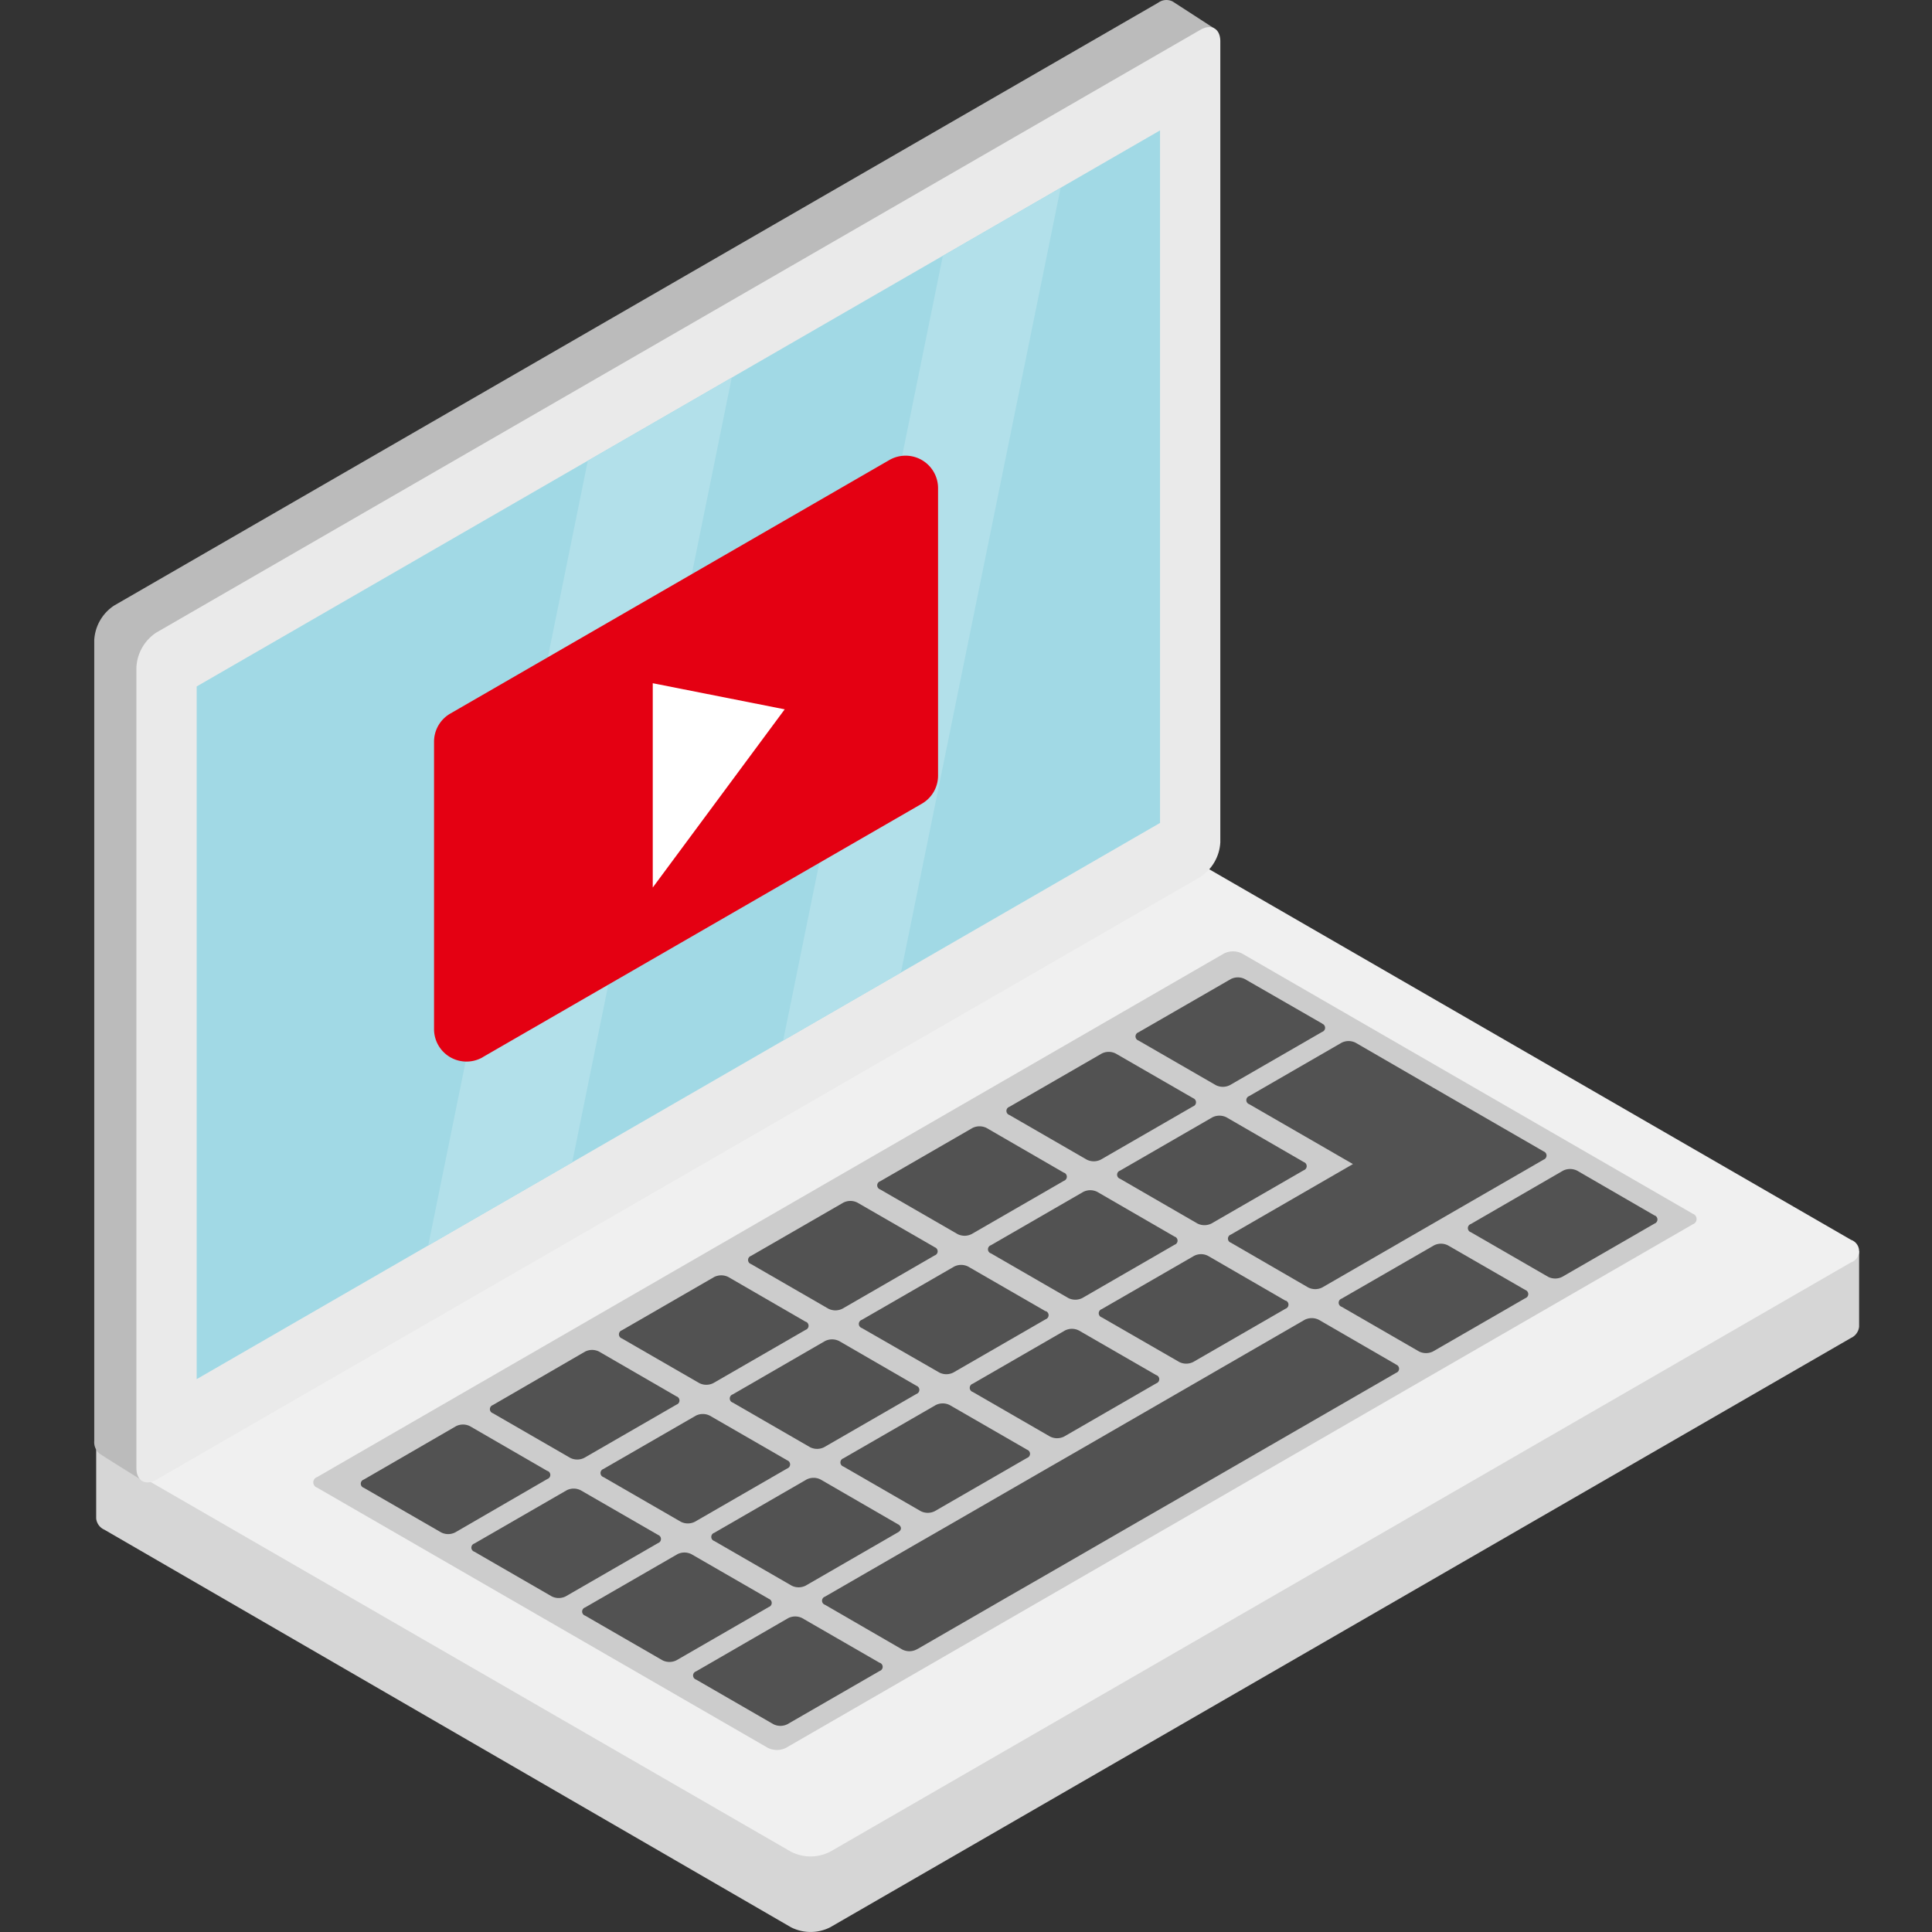<svg xmlns="http://www.w3.org/2000/svg" xmlns:xlink="http://www.w3.org/1999/xlink" width="82" height="82" viewBox="0 0 82 82">
  <rect x="0" y="0" width="82" height="82" fill="#333333" stroke="none"/>
  <defs>
    <clipPath id="clip-path">
      <rect id="長方形_7174" data-name="長方形 7174" width="74.904" height="82" fill="none"/>
    </clipPath>
  </defs>
  <g id="グループ_10480" data-name="グループ 10480" transform="translate(-302 -626)">
    <rect id="長方形_7177" data-name="長方形 7177" width="82" height="82" transform="translate(302 626)" fill="none"/>
    <g id="グループ_10477" data-name="グループ 10477" transform="translate(306 626)">
      <g id="グループ_10476" data-name="グループ 10476" transform="translate(0 0)" clip-path="url(#clip-path)">
        <path id="パス_27894" data-name="パス 27894" d="M45.729,17.806a1.84,1.84,0,0,0-1.659,0L.037,40.115s0,2.756,0,2.929a.584.584,0,0,0,.346.479L29.53,60.4a1.84,1.84,0,0,0,1.659,0L74.518,35.385a.59.59,0,0,0,.343-.479V31.7Z" transform="translate(0.045 21.401)" fill="#d6d6d6"/>
        <path id="パス_27895" data-name="パス 27895" d="M74.318,32.98,45.529,16.358a1.84,1.84,0,0,0-1.659,0L.544,41.374a.506.506,0,0,0,0,.959L29.33,58.953a1.826,1.826,0,0,0,1.659,0L74.318,33.94a.506.506,0,0,0,0-.959" transform="translate(0.243 19.641)" fill="#f0f0f0"/>
        <path id="パス_27896" data-name="パス 27896" d="M45.158.116.848,25.7A1.878,1.878,0,0,0,0,27.167V61.162a.629.629,0,0,0,.208.521c.155.117,1.783,1.125,1.783,1.125L44.321,35.53a1.876,1.876,0,0,0,.848-1.471L47.524,1.2S45.918.158,45.772.065a.587.587,0,0,0-.614.051" transform="translate(0 -0.001)" fill="#bbb"/>
        <path id="パス_27897" data-name="パス 27897" d="M45.964.635,1.654,26.216a1.879,1.879,0,0,0-.846,1.471V61.682c0,.541.379.76.846.49l44.31-25.581a1.879,1.879,0,0,0,.848-1.471V1.125c0-.541-.379-.76-.848-.49" transform="translate(0.982 0.631)" fill="#eaeaea"/>
        <path id="パス_27898" data-name="パス 27898" d="M1.963,55.5,42.85,31.893V2.5L1.963,26.1Z" transform="translate(2.385 3.035)" fill="#a1d9e5"/>
        <path id="パス_27899" data-name="パス 27899" d="M62.747,29.364,43.619,18.32a.854.854,0,0,0-.775,0L4.358,40.54a.236.236,0,0,0,0,.448L23.486,52.031a.868.868,0,0,0,.775,0l38.485-22.22a.236.236,0,0,0,0-.448" transform="translate(5.101 22.152)" fill="#ccc"/>
        <path id="パス_27900" data-name="パス 27900" d="M15.5,27.833l-3.283-1.9a.657.657,0,0,0-.6,0L7.705,28.2a.182.182,0,0,0,0,.346l3.281,1.894a.662.662,0,0,0,.6,0l3.917-2.26a.183.183,0,0,0,0-.346" transform="translate(9.213 31.435)" fill="#525252"/>
        <path id="パス_27901" data-name="パス 27901" d="M17.975,26.4l-3.283-1.9a.671.671,0,0,0-.6,0l-3.917,2.262a.182.182,0,0,0,0,.346l3.283,1.894a.657.657,0,0,0,.6,0l3.917-2.26a.183.183,0,0,0,0-.346" transform="translate(12.22 29.7)" fill="#525252"/>
        <path id="パス_27902" data-name="パス 27902" d="M20.449,24.974,17.166,23.08a.657.657,0,0,0-.6,0l-3.917,2.26a.182.182,0,0,0,0,.346l3.281,1.894a.662.662,0,0,0,.6,0l3.917-2.262a.181.181,0,0,0,0-.343" transform="translate(15.227 27.964)" fill="#525252"/>
        <path id="パス_27903" data-name="パス 27903" d="M22.923,23.547l-3.283-1.9a.671.671,0,0,0-.6,0l-3.917,2.262a.182.182,0,0,0,0,.346l3.283,1.894a.657.657,0,0,0,.6,0l3.917-2.26a.183.183,0,0,0,0-.346" transform="translate(18.234 26.228)" fill="#525252"/>
        <path id="パス_27904" data-name="パス 27904" d="M25.4,22.118l-3.283-1.894a.657.657,0,0,0-.6,0L17.6,22.484a.182.182,0,0,0,0,.346l3.281,1.894a.662.662,0,0,0,.6,0l3.917-2.26a.183.183,0,0,0,0-.346" transform="translate(21.241 24.493)" fill="#525252"/>
        <path id="パス_27905" data-name="パス 27905" d="M27.873,20.689,24.589,18.8a.657.657,0,0,0-.6,0l-3.919,2.26a.183.183,0,0,0,0,.346l3.283,1.894a.662.662,0,0,0,.6,0l3.917-2.26a.183.183,0,0,0,0-.346" transform="translate(24.248 22.756)" fill="#525252"/>
        <path id="パス_27906" data-name="パス 27906" d="M13.027,29.262l-3.283-1.9a.657.657,0,0,0-.6,0L5.231,29.627a.182.182,0,0,0,0,.346l3.283,1.894a.657.657,0,0,0,.6,0L13.027,29.6a.181.181,0,0,0,0-.343" transform="translate(6.207 33.172)" fill="#525252"/>
        <path id="パス_27907" data-name="パス 27907" d="M19.744,30.283l-3.283-1.9a.657.657,0,0,0-.6,0l-3.917,2.262a.182.182,0,0,0,0,.346l3.283,1.894a.657.657,0,0,0,.6,0l3.917-2.262c.166-.093.166-.248,0-.343" transform="translate(14.37 34.413)" fill="#525252"/>
        <path id="パス_27908" data-name="パス 27908" d="M22.218,28.853l-3.283-1.894a.657.657,0,0,0-.6,0l-3.917,2.26a.182.182,0,0,0,0,.346L17.7,31.459a.662.662,0,0,0,.6,0l3.917-2.26a.183.183,0,0,0,0-.346" transform="translate(17.377 32.678)" fill="#525252"/>
        <path id="パス_27909" data-name="パス 27909" d="M24.692,27.424,21.409,25.53a.652.652,0,0,0-.594,0L16.9,27.79a.182.182,0,0,0,0,.346l3.281,1.894a.666.666,0,0,0,.6,0l3.915-2.26a.183.183,0,0,0,0-.346" transform="translate(20.384 30.941)" fill="#525252"/>
        <path id="パス_27910" data-name="パス 27910" d="M27.167,26,23.884,24.1a.644.644,0,0,0-.6,0l-3.917,2.26a.182.182,0,0,0,0,.346L22.655,28.6a.657.657,0,0,0,.6,0l3.917-2.26a.183.183,0,0,0,0-.346" transform="translate(23.392 29.205)" fill="#525252"/>
        <path id="パス_27911" data-name="パス 27911" d="M17.27,31.71l-3.283-1.894a.657.657,0,0,0-.6,0l-3.917,2.26a.182.182,0,0,0,0,.346l3.281,1.894a.662.662,0,0,0,.6,0l3.917-2.26a.183.183,0,0,0,0-.346" transform="translate(11.363 36.15)" fill="#525252"/>
        <path id="パス_27912" data-name="パス 27912" d="M38.309,27.222l-3.283-1.9a.671.671,0,0,0-.6,0l-5.481,3.166-3.917,2.262-1.564.9-3.919,2.262-1.564.9-3.864,2.231-.053.031a.181.181,0,0,0,0,.343l3.283,1.9a.662.662,0,0,0,.6,0L18,39.291l3.864-2.231,1.566-.9,3.917-2.262,1.564-.9,3.917-2.262,5.481-3.164a.183.183,0,0,0,0-.346" transform="translate(16.949 30.694)" fill="#525252"/>
        <path id="パス_27913" data-name="パス 27913" d="M31.762,25.792,28.479,23.9a.652.652,0,0,0-.594,0l-3.919,2.26a.182.182,0,0,0,0,.346L27.247,28.4a.662.662,0,0,0,.6,0l3.917-2.26a.183.183,0,0,0,0-.346" transform="translate(28.977 28.958)" fill="#525252"/>
        <path id="パス_27914" data-name="パス 27914" d="M34.237,24.365l-3.283-1.9a.671.671,0,0,0-.6,0L26.441,24.73a.182.182,0,0,0,0,.346l3.281,1.894a.662.662,0,0,0,.6,0l3.917-2.26a.183.183,0,0,0,0-.346" transform="translate(31.985 27.222)" fill="#525252"/>
        <path id="パス_27915" data-name="パス 27915" d="M19.392,32.935l-3.283-1.894a.657.657,0,0,0-.6,0L11.6,33.3a.182.182,0,0,0,0,.346l3.281,1.894a.662.662,0,0,0,.6,0l3.917-2.26a.183.183,0,0,0,0-.346" transform="translate(13.942 37.639)" fill="#525252"/>
        <path id="パス_27916" data-name="パス 27916" d="M17.622,29.056l-3.283-1.894a.657.657,0,0,0-.6,0l-3.917,2.26a.182.182,0,0,0,0,.346l3.281,1.894a.662.662,0,0,0,.6,0l3.917-2.26a.183.183,0,0,0,0-.346" transform="translate(11.791 32.925)" fill="#525252"/>
        <path id="パス_27917" data-name="パス 27917" d="M20.1,27.629l-3.283-1.9a.671.671,0,0,0-.6,0L12.3,27.994a.182.182,0,0,0,0,.346l3.281,1.894a.662.662,0,0,0,.6,0l3.917-2.26a.183.183,0,0,0,0-.346" transform="translate(14.799 31.189)" fill="#525252"/>
        <path id="パス_27918" data-name="パス 27918" d="M22.571,26.2l-3.283-1.894a.657.657,0,0,0-.6,0l-3.917,2.26a.182.182,0,0,0,0,.346L18.059,28.8a.657.657,0,0,0,.6,0l3.917-2.26a.183.183,0,0,0,0-.346" transform="translate(17.806 29.453)" fill="#525252"/>
        <path id="パス_27919" data-name="パス 27919" d="M25.045,24.773l-3.283-1.9a.657.657,0,0,0-.6,0l-3.917,2.262a.182.182,0,0,0,0,.346l3.281,1.894a.662.662,0,0,0,.6,0l3.917-2.262a.181.181,0,0,0,0-.343" transform="translate(20.813 27.716)" fill="#525252"/>
        <path id="パス_27920" data-name="パス 27920" d="M27.519,23.343l-3.283-1.9a.671.671,0,0,0-.6,0l-3.917,2.262a.182.182,0,0,0,0,.346L23,25.948a.662.662,0,0,0,.6,0l3.917-2.26a.183.183,0,0,0,0-.346" transform="translate(23.82 25.98)" fill="#525252"/>
        <path id="パス_27921" data-name="パス 27921" d="M35.122,24.629l-4.7-2.714-3.283-1.9a.657.657,0,0,0-.6,0l-3.917,2.262a.183.183,0,0,0,0,.346l3.283,1.894,1.119.647-5.182,2.993a.181.181,0,0,0,0,.343l3.281,1.9a.662.662,0,0,0,.6,0l5.481-3.166,2.814-1.624,1.1-.636a.183.183,0,0,0,0-.346" transform="translate(26.399 24.243)" fill="#525252"/>
        <path id="パス_27922" data-name="パス 27922" d="M15.148,30.485l-3.283-1.894a.657.657,0,0,0-.6,0l-3.917,2.26a.182.182,0,0,0,0,.346l3.281,1.894a.662.662,0,0,0,.6,0l3.917-2.26a.183.183,0,0,0,0-.346" transform="translate(8.784 34.662)" fill="#525252"/>
        <path id="パス_27923" data-name="パス 27923" d="M13.2,39.795l5-2.889L24.978,3.6l-5,2.889Z" transform="translate(16.039 4.372)" fill="#b2e0ea"/>
        <path id="パス_27924" data-name="パス 27924" d="M6.4,44.071l6.11-3.527L19.282,7.236l-6.108,3.527Z" transform="translate(7.775 8.793)" fill="#b2e0ea"/>
        <path id="パス_27925" data-name="パス 27925" d="M8.578,34.257,27.214,23.5a1.376,1.376,0,0,0,.687-1.192v-12.2a1.378,1.378,0,0,0-2.067-1.194L7.2,19.675a1.376,1.376,0,0,0-.691,1.194v12.2a1.378,1.378,0,0,0,2.067,1.192" transform="translate(7.913 10.611)" fill="#e40012"/>
        <path id="パス_27926" data-name="パス 27926" d="M10.7,21.763,16.3,14.2l-5.6-1.108Z" transform="translate(13.005 15.906)" fill="#fff"/>
      </g>
    </g>
  </g>
</svg>
